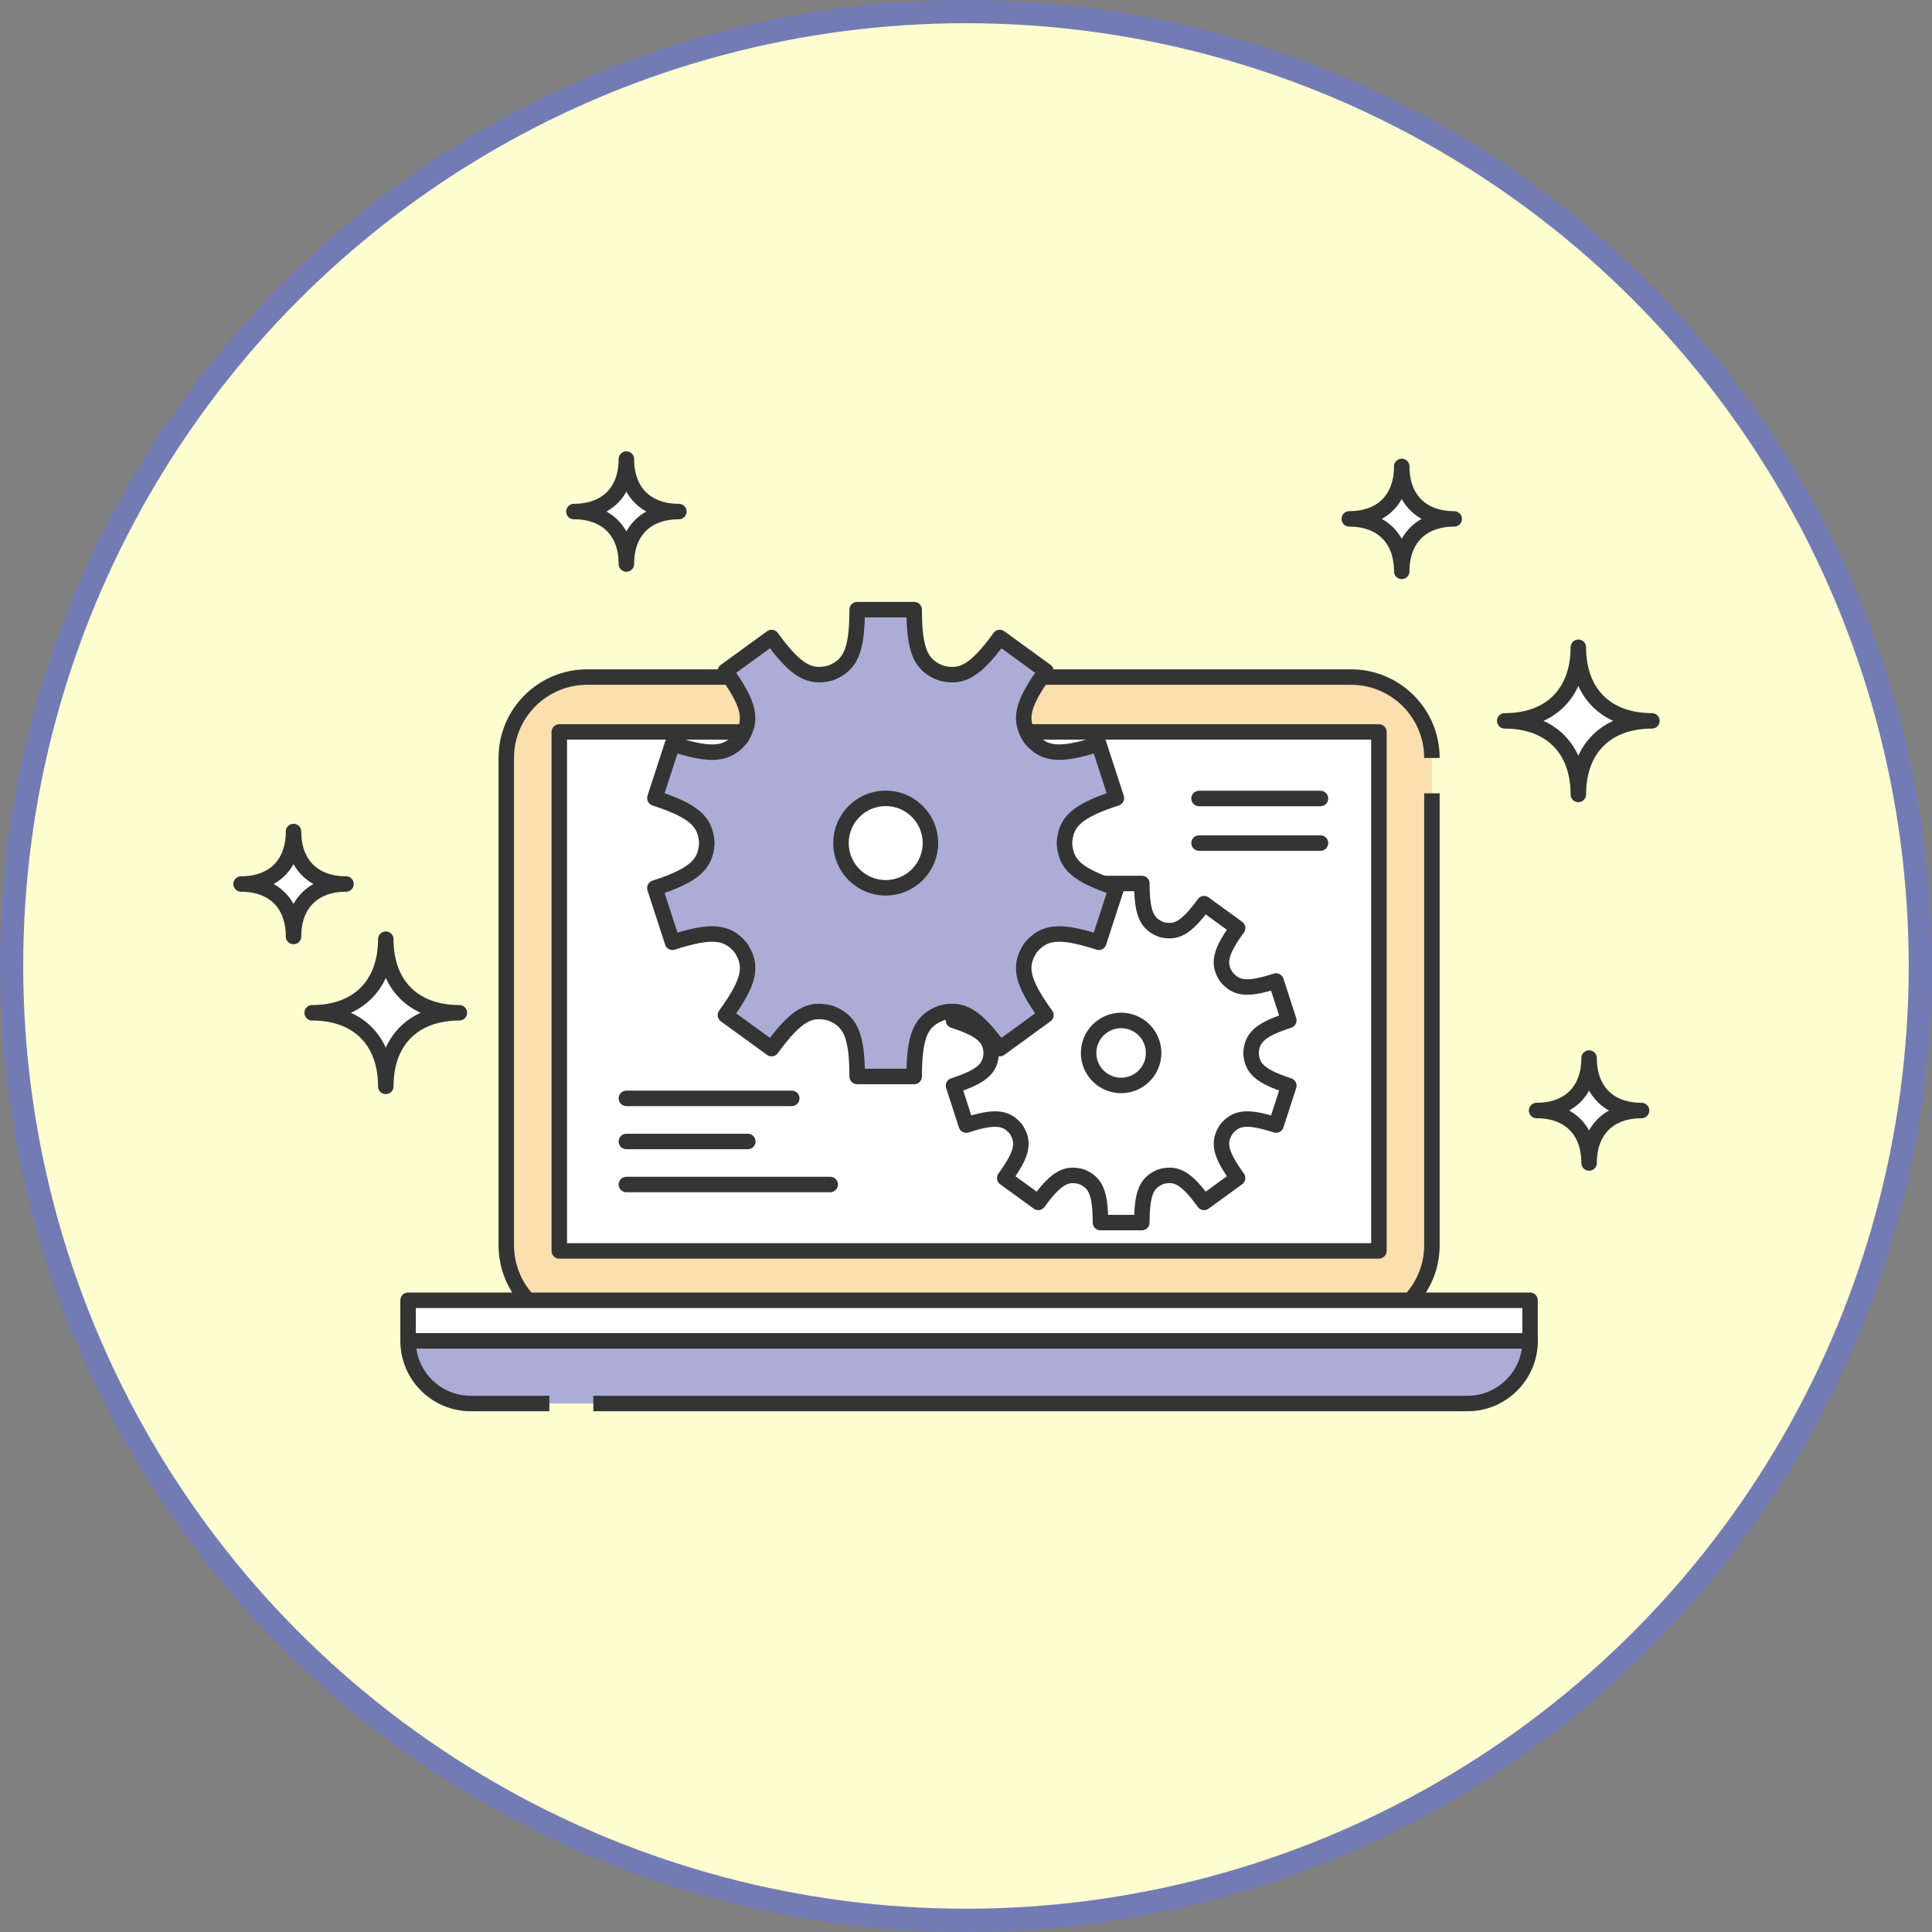 <?xml version="1.0" encoding="UTF-8"?>
<svg id="_レイヤー_2" data-name="レイヤー 2" xmlns="http://www.w3.org/2000/svg" viewBox="0 0 249.65 249.65">
  <rect x="0" y="0" width="249.65" height="249.65" fill="#808080" stroke="none"/>
  <defs>
    <style>
      .cls-1, .cls-2 {
        fill: #fff;
      }

      .cls-3 {
        fill: #fadfaf;
      }

      .cls-3, .cls-4, .cls-2, .cls-5, .cls-6 {
        stroke: #343434;
        stroke-width: 2px;
      }

      .cls-3, .cls-7 {
        stroke-miterlimit: 10;
      }

      .cls-4 {
        stroke-linecap: round;
      }

      .cls-4, .cls-2, .cls-5, .cls-6 {
        stroke-linejoin: round;
      }

      .cls-4, .cls-6 {
        fill: none;
      }

      .cls-5 {
        fill: #abadd6;
      }

      .cls-7 {
        fill: #fdffd0;
        stroke: #737bb5;
        stroke-width: 3px;
      }
    </style>
  </defs>
  <g id="_レイヤー_1-2" data-name="レイヤー 1">
    <circle class="cls-7" cx="124.82" cy="124.82" r="123.32"/>
    <g>
      <g>
        <path class="cls-3" d="m185.03,102.51v58.39c0,5.77-4.68,10.45-10.45,10.45h-98.71c-5.77,0-10.45-4.68-10.45-10.45v-62.96c0-5.77,4.68-10.45,10.45-10.45h98.71c5.77,0,10.45,4.68,10.45,10.45"/>
        <rect class="cls-2" x="72.27" y="94.58" width="105.91" height="67.06"/>
        <g>
          <path class="cls-5" d="m76.67,181.36h112.95c4.47,0,8.1-3.63,8.1-8.1H52.73c0,4.47,3.63,8.1,8.1,8.1h10.16"/>
          <rect class="cls-2" x="52.73" y="168.02" width="144.98" height="5.24"/>
        </g>
      </g>
      <g>
        <path class="cls-2" d="m161.66,136.14s0-.05,0-.07,0-.05,0-.07c.14-1.9,1.11-2.93,4.88-4.15l-1.65-5.09c-3.78,1.23-5.17.96-6.4-.5-.03-.04-.05-.07-.08-.11-1-1.62-.83-3.02,1.51-6.23l-4.33-3.15c-2.33,3.2-3.6,3.8-5.44,3.36-.06-.02-.12-.04-.19-.06-1.73-.72-2.41-1.97-2.41-5.91h-5.35c0,3.94-.67,5.19-2.41,5.91-.06.02-.12.04-.19.06-1.84.45-3.12-.16-5.44-3.36l-4.33,3.15c2.33,3.21,2.51,4.61,1.51,6.23-.03.03-.05.07-.08.11-1.23,1.46-2.61,1.73-6.4.5l-1.65,5.09c3.77,1.23,4.74,2.26,4.88,4.15,0,.02,0,.05,0,.07s0,.05,0,.07c-.14,1.9-1.11,2.93-4.88,4.15l1.65,5.09c3.78-1.23,5.17-.96,6.4.5.03.04.05.07.08.11,1,1.62.83,3.02-1.51,6.23l4.33,3.15c2.33-3.2,3.6-3.8,5.44-3.36.06.02.12.04.19.06,1.73.72,2.41,1.97,2.41,5.91h5.35c0-3.94.67-5.19,2.41-5.91.06-.02.12-.04.19-.06,1.84-.45,3.12.16,5.44,3.36l4.33-3.15c-2.33-3.21-2.51-4.61-1.51-6.23.03-.04.05-.07.08-.11,1.23-1.46,2.61-1.73,6.4-.5l1.65-5.09c-3.77-1.23-4.74-2.25-4.88-4.15Zm-16.79,4.12c-2.32,0-4.2-1.88-4.2-4.2s1.88-4.2,4.2-4.2,4.2,1.88,4.2,4.2-1.88,4.2-4.2,4.2Z"/>
        <path class="cls-5" d="m137.55,109.04s0-.07,0-.1,0-.07,0-.1c.19-2.61,1.52-4.03,6.71-5.71l-2.28-7.01c-5.21,1.69-7.11,1.32-8.8-.69-.04-.05-.07-.1-.1-.15-1.38-2.23-1.14-4.15,2.07-8.57l-5.96-4.33c-3.2,4.41-4.96,5.24-7.49,4.62-.09-.03-.17-.06-.26-.09-2.39-.99-3.31-2.71-3.31-8.13h-7.37c0,5.42-.93,7.14-3.31,8.13-.09.03-.17.06-.26.09-2.53.61-4.29-.22-7.49-4.62l-5.96,4.33c3.21,4.42,3.45,6.34,2.07,8.57-.04.05-.07.1-.1.15-1.69,2.01-3.6,2.39-8.81.69l-2.28,7.01c5.19,1.69,6.52,3.1,6.71,5.71,0,.03,0,.07,0,.1s0,.07,0,.1c-.19,2.61-1.52,4.03-6.71,5.71l2.28,7.01c5.21-1.69,7.11-1.32,8.81.69.03.05.07.1.1.15,1.38,2.23,1.14,4.15-2.07,8.57l5.96,4.33c3.2-4.41,4.96-5.24,7.49-4.62.09.03.17.06.26.09,2.39.99,3.31,2.71,3.31,8.13h7.37c0-5.42.93-7.14,3.31-8.13.09-.03.17-.06.26-.09,2.53-.61,4.29.22,7.49,4.62l5.96-4.33c-3.21-4.42-3.45-6.34-2.07-8.57.04-.05.07-.1.1-.15,1.69-2.01,3.6-2.38,8.8-.69l2.28-7.01c-5.19-1.69-6.52-3.1-6.71-5.71Zm-23.1,5.68c-3.19,0-5.78-2.59-5.78-5.78s2.59-5.78,5.78-5.78,5.78,2.59,5.78,5.78-2.59,5.78-5.78,5.78Z"/>
      </g>
      <line class="cls-4" x1="80.94" y1="147.5" x2="96.63" y2="147.5"/>
      <line class="cls-4" x1="154.94" y1="103.18" x2="170.63" y2="103.18"/>
      <line class="cls-4" x1="154.94" y1="108.94" x2="170.63" y2="108.94"/>
      <line class="cls-4" x1="80.94" y1="153.06" x2="107.28" y2="153.06"/>
      <line class="cls-4" x1="80.94" y1="141.93" x2="102.31" y2="141.93"/>
      <g>
        <path class="cls-1" d="m203.95,102.66c0-5.9-3.61-9.51-9.51-9.51,5.9,0,9.51-3.61,9.51-9.51,0,5.9,3.61,9.51,9.51,9.51-5.9,0-9.51,3.61-9.51,9.51Z"/>
        <path class="cls-6" d="m203.95,102.66c0-5.9-3.61-9.51-9.51-9.51,5.9,0,9.51-3.61,9.51-9.51,0,5.9,3.61,9.51,9.51,9.51-5.9,0-9.51,3.61-9.51,9.51Z"/>
      </g>
      <g>
        <path class="cls-1" d="m49.85,140.38c0-5.9-3.61-9.51-9.51-9.51,5.9,0,9.51-3.61,9.51-9.51,0,5.9,3.61,9.51,9.51,9.51-5.9,0-9.51,3.61-9.51,9.51Z"/>
        <path class="cls-6" d="m49.85,140.38c0-5.9-3.61-9.51-9.51-9.51,5.9,0,9.51-3.61,9.51-9.51,0,5.9,3.61,9.51,9.51,9.51-5.9,0-9.51,3.61-9.51,9.51Z"/>
      </g>
      <g>
        <path class="cls-1" d="m181.13,73.83c0-4.21-2.57-6.78-6.78-6.78,4.21,0,6.78-2.57,6.78-6.78,0,4.21,2.57,6.78,6.78,6.78-4.21,0-6.78,2.57-6.78,6.78Z"/>
        <path class="cls-6" d="m181.13,73.83c0-4.21-2.57-6.78-6.78-6.78,4.21,0,6.78-2.57,6.78-6.78,0,4.21,2.57,6.78,6.78,6.78-4.21,0-6.78,2.57-6.78,6.78Z"/>
      </g>
      <g>
        <path class="cls-1" d="m80.94,72.88c0-4.21-2.57-6.78-6.78-6.78,4.21,0,6.78-2.57,6.78-6.78,0,4.21,2.57,6.78,6.78,6.78-4.21,0-6.78,2.57-6.78,6.78Z"/>
        <path class="cls-6" d="m80.94,72.88c0-4.21-2.57-6.78-6.78-6.78,4.21,0,6.78-2.57,6.78-6.78,0,4.21,2.57,6.78,6.78,6.78-4.21,0-6.78,2.57-6.78,6.78Z"/>
      </g>
      <g>
        <path class="cls-1" d="m37.93,121.01c0-4.21-2.57-6.78-6.78-6.78,4.21,0,6.78-2.57,6.78-6.78,0,4.21,2.57,6.78,6.78,6.78-4.21,0-6.78,2.57-6.78,6.78Z"/>
        <path class="cls-6" d="m37.93,121.01c0-4.21-2.57-6.78-6.78-6.78,4.21,0,6.78-2.57,6.78-6.78,0,4.21,2.57,6.78,6.78,6.78-4.21,0-6.78,2.57-6.78,6.78Z"/>
      </g>
      <g>
        <path class="cls-1" d="m205.34,150.28c0-4.21-2.57-6.78-6.78-6.78,4.21,0,6.78-2.57,6.78-6.78,0,4.21,2.57,6.78,6.78,6.78-4.21,0-6.78,2.57-6.78,6.78Z"/>
        <path class="cls-6" d="m205.34,150.28c0-4.21-2.57-6.78-6.78-6.78,4.21,0,6.78-2.57,6.78-6.78,0,4.21,2.57,6.78,6.78,6.78-4.21,0-6.78,2.57-6.78,6.78Z"/>
      </g>
    </g>
  </g>
</svg>